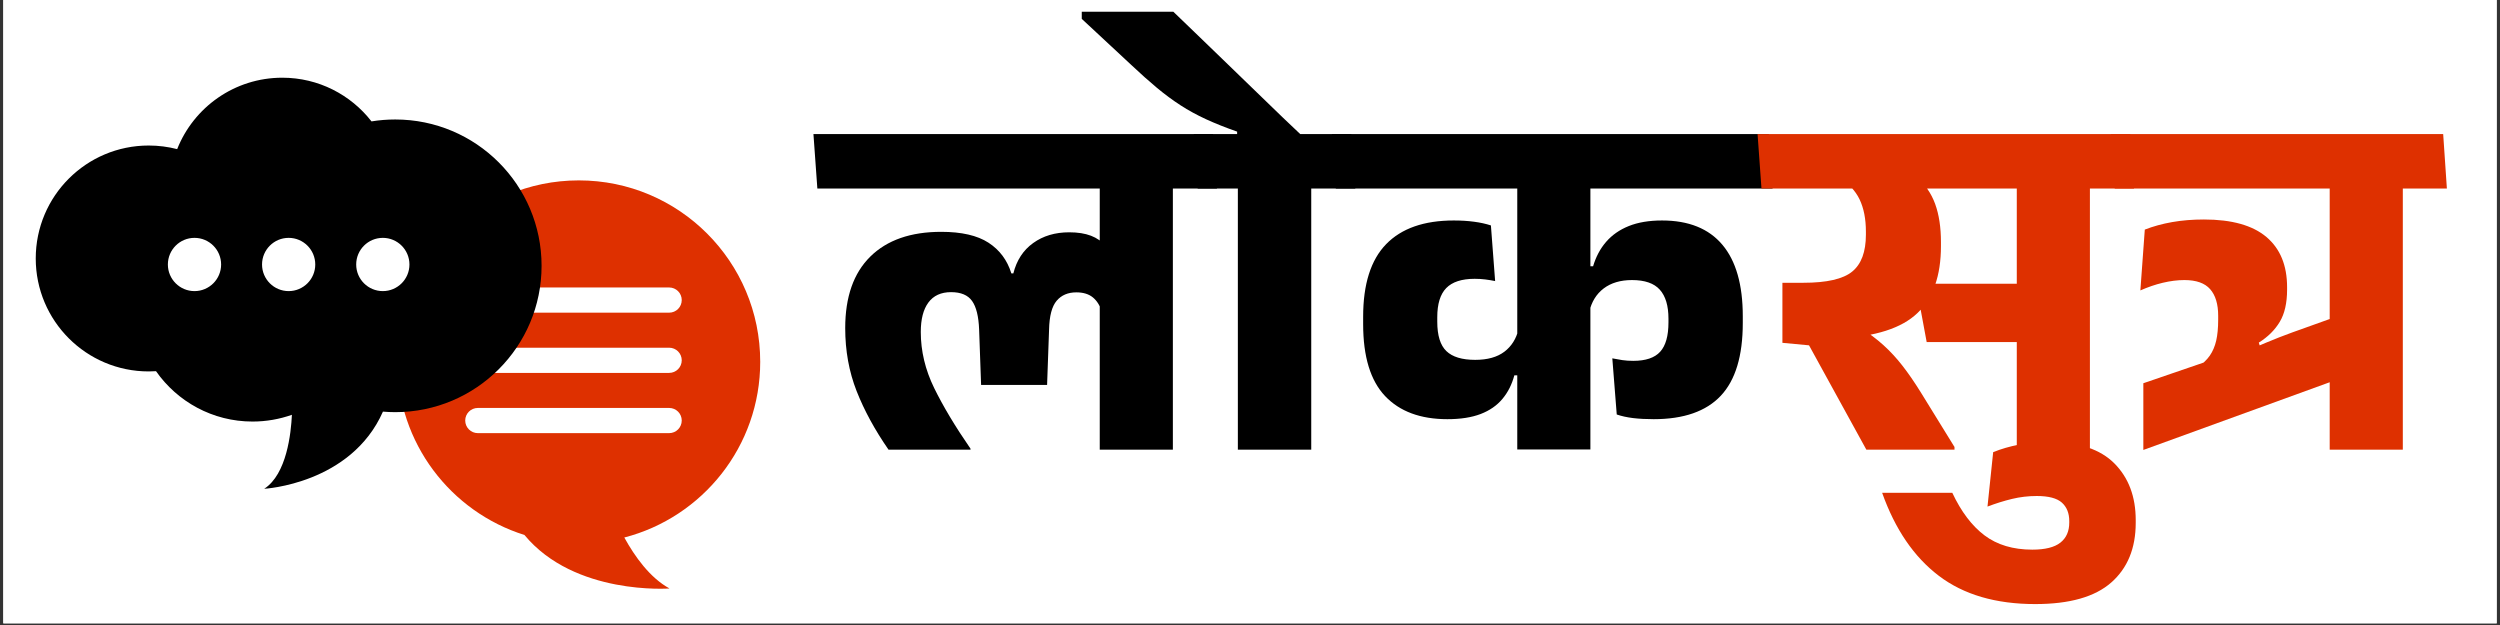 <svg xmlns="http://www.w3.org/2000/svg" xmlns:xlink="http://www.w3.org/1999/xlink" width="1000" zoomAndPan="magnify" viewBox="0 0 750 187.5" height="250" preserveAspectRatio="xMidYMid meet" version="1.0"><rect x="0" y="0" width="750" height="187.5" fill="#333333" stroke="none"/><defs><g/><clipPath id="7c0e372ab2"><path d="M 0.996 0 L 749 0 L 749 187 L 0.996 187 Z M 0.996 0 " clip-rule="nonzero"/></clipPath><clipPath id="a0e4fcf545"><path d="M 119 54 L 228.316 54 L 228.316 177 L 119 177 Z M 119 54 " clip-rule="nonzero"/></clipPath><clipPath id="b2823ceb97"><path d="M 10.645 23.27 L 163 23.27 L 163 147 L 10.645 147 Z M 10.645 23.27 " clip-rule="nonzero"/></clipPath></defs><g clip-path="url(#7c0e372ab2)"><path fill="#ffffff" d="M 0.996 0 L 749.004 0 L 749.004 187 L 0.996 187 Z M 0.996 0 " fill-opacity="1" fill-rule="nonzero"/><path fill="#ffffff" d="M 0.996 0 L 749.004 0 L 749.004 187 L 0.996 187 Z M 0.996 0 " fill-opacity="1" fill-rule="nonzero"/></g><g clip-path="url(#a0e4fcf545)"><path fill="#de3000" d="M 119.211 108.547 C 119.211 78.488 143.574 54.117 173.645 54.117 C 203.703 54.117 228.066 78.488 228.066 108.547 C 228.066 133.898 210.738 155.191 187.293 161.254 C 190.461 167.012 195.02 173.363 200.855 176.543 C 200.855 176.543 172.391 178.707 157.332 160.492 C 135.238 153.559 119.211 132.926 119.211 108.547 " fill-opacity="1" fill-rule="nonzero"/></g><path fill="#ffffff" d="M 200.746 93.801 L 143.355 93.801 C 141.266 93.801 139.566 92.109 139.566 90.02 C 139.566 87.934 141.266 86.242 143.355 86.242 L 200.746 86.242 C 202.832 86.242 204.523 87.934 204.523 90.02 C 204.523 92.109 202.832 93.801 200.746 93.801 " fill-opacity="1" fill-rule="nonzero"/><path fill="#ffffff" d="M 200.746 111.871 L 143.355 111.871 C 141.266 111.871 139.566 110.18 139.566 108.09 C 139.566 106.004 141.266 104.312 143.355 104.312 L 200.746 104.312 C 202.832 104.312 204.523 106.004 204.523 108.09 C 204.523 110.18 202.832 111.871 200.746 111.871 " fill-opacity="1" fill-rule="nonzero"/><path fill="#ffffff" d="M 200.746 129.941 L 143.355 129.941 C 141.266 129.941 139.566 128.242 139.566 126.152 C 139.566 124.074 141.266 122.383 143.355 122.383 L 200.746 122.383 C 202.832 122.383 204.523 124.074 204.523 126.152 C 204.523 128.242 202.832 129.941 200.746 129.941 " fill-opacity="1" fill-rule="nonzero"/><g clip-path="url(#b2823ceb97)"><path fill="#000000" d="M 118.57 35.844 C 116.145 35.844 113.766 36.039 111.449 36.418 C 105.25 28.445 95.57 23.312 84.688 23.312 C 70.363 23.312 58.117 32.191 53.152 44.738 C 50.422 44.035 47.555 43.656 44.613 43.656 C 25.891 43.656 10.723 58.828 10.723 77.539 C 10.723 96.254 25.891 111.43 44.613 111.43 C 45.348 111.43 46.078 111.398 46.805 111.355 C 53.188 120.488 63.773 126.465 75.758 126.465 C 79.898 126.465 83.875 125.746 87.57 124.438 C 87.324 129.898 86.023 142.285 79.266 146.633 C 79.266 146.633 105.27 145.238 114.883 123.488 C 116.102 123.59 117.328 123.648 118.57 123.648 C 142.812 123.648 162.473 103.988 162.473 79.746 C 162.473 55.496 142.812 35.844 118.57 35.844 " fill-opacity="1" fill-rule="nonzero"/></g><path fill="#ffffff" d="M 66.336 79.348 C 66.336 83.754 62.762 87.332 58.348 87.332 C 53.941 87.332 50.363 83.754 50.363 79.348 C 50.363 74.934 53.941 71.359 58.348 71.359 C 62.762 71.359 66.336 74.934 66.336 79.348 " fill-opacity="1" fill-rule="nonzero"/><path fill="#ffffff" d="M 94.578 79.348 C 94.578 83.754 91.004 87.332 86.598 87.332 C 82.191 87.332 78.613 83.754 78.613 79.348 C 78.613 74.934 82.191 71.359 86.598 71.359 C 91.004 71.359 94.578 74.934 94.578 79.348 " fill-opacity="1" fill-rule="nonzero"/><path fill="#ffffff" d="M 122.832 79.348 C 122.832 83.754 119.254 87.332 114.848 87.332 C 110.434 87.332 106.859 83.754 106.859 79.348 C 106.859 74.934 110.434 71.359 114.848 71.359 C 119.254 71.359 122.832 74.934 122.832 79.348 " fill-opacity="1" fill-rule="nonzero"/><g fill="#000000" fill-opacity="1"><g transform="translate(247.502, 134.91)"><g><path d="M 104.359 -83.906 L 82.422 -83.906 L 82.422 0 L 104.359 0 Z M 77.844 -78.359 L 117.578 -78.359 L 116.406 -94.688 L 76.672 -94.688 Z M -2.297 -78.359 L 110.047 -78.359 L 108.875 -94.688 L -3.469 -94.688 Z M 34.859 -65.359 C 25.703 -65.359 18.613 -62.883 13.594 -57.938 C 8.57 -52.988 6.062 -45.836 6.062 -36.484 C 6.062 -29.691 7.203 -23.391 9.484 -17.578 C 11.773 -11.766 14.969 -5.906 19.062 0 L 43.656 0 L 43.656 -0.297 C 39.07 -6.941 35.438 -13.008 32.75 -18.5 C 30.07 -23.988 28.734 -29.594 28.734 -35.312 C 28.734 -39.145 29.492 -42.094 31.016 -44.156 C 32.547 -46.227 34.812 -47.266 37.812 -47.266 C 40.77 -47.266 42.875 -46.379 44.125 -44.609 C 45.383 -42.836 46.086 -39.984 46.234 -36.047 L 46.828 -19.422 L 66.625 -19.422 L 67.219 -36.047 C 67.312 -40.129 68.07 -43.008 69.5 -44.688 C 70.926 -46.363 72.895 -47.203 75.406 -47.203 C 77.477 -47.203 79.129 -46.695 80.359 -45.688 C 81.586 -44.676 82.473 -43.258 83.016 -41.438 L 84.203 -61.078 C 83.066 -62.461 81.598 -63.5 79.797 -64.188 C 78.004 -64.875 75.828 -65.219 73.266 -65.219 C 69.035 -65.219 65.43 -64.145 62.453 -62 C 59.473 -59.863 57.488 -56.828 56.5 -52.891 L 55.906 -52.891 C 54.676 -56.867 52.383 -59.941 49.031 -62.109 C 45.688 -64.273 40.961 -65.359 34.859 -65.359 Z M 34.859 -65.359 "/></g></g></g><g fill="#000000" fill-opacity="1"><g transform="translate(361.607, 134.91)"><g><path d="M 31.766 0 L 31.766 -83.906 L 9.75 -83.906 L 9.75 0 Z M 44.984 -78.359 L 43.797 -94.688 L -3.469 -94.688 L -2.297 -78.359 Z M -37.078 -131.391 L -37.078 -129.25 L -22.234 -115.438 C -19.473 -112.832 -16.91 -110.547 -14.547 -108.578 C -12.18 -106.609 -9.816 -104.859 -7.453 -103.328 C -5.098 -101.805 -2.555 -100.414 0.172 -99.156 C 2.91 -97.895 6.031 -96.648 9.531 -95.422 L 9.531 -91.297 L 29.469 -91.297 L 29.469 -93.734 C 27.945 -95.16 25.891 -97.113 23.297 -99.594 C 20.711 -102.082 17.859 -104.844 14.734 -107.875 C 11.609 -110.906 8.484 -113.93 5.359 -116.953 C 2.234 -119.984 -0.645 -122.766 -3.281 -125.297 C -5.914 -127.836 -8.023 -129.867 -9.609 -131.391 Z M -37.078 -131.391 "/></g></g></g><g fill="#000000" fill-opacity="1"><g transform="translate(403.039, 134.91)"><g><path d="M -2.297 -78.359 L 128.734 -78.359 L 127.625 -94.688 L -3.469 -94.688 Z M 5.906 -37.672 C 5.906 -27.922 8.098 -20.727 12.484 -16.094 C 16.867 -11.469 23.098 -9.156 31.172 -9.156 C 35.109 -9.156 38.43 -9.672 41.141 -10.703 C 43.848 -11.742 46.023 -13.25 47.672 -15.219 C 49.328 -17.188 50.523 -19.551 51.266 -22.312 L 53.547 -22.312 L 52.516 -36.125 C 51.828 -33.258 50.41 -31.016 48.266 -29.391 C 46.117 -27.766 43.203 -26.953 39.516 -26.953 C 35.578 -26.953 32.695 -27.828 30.875 -29.578 C 29.051 -31.328 28.141 -34.27 28.141 -38.406 L 28.141 -39.734 C 28.141 -43.723 29.035 -46.641 30.828 -48.484 C 32.629 -50.336 35.473 -51.266 39.359 -51.266 C 40.492 -51.266 41.551 -51.203 42.531 -51.078 C 43.52 -50.953 44.508 -50.789 45.5 -50.594 L 44.234 -67.281 C 42.711 -67.781 41.023 -68.148 39.172 -68.391 C 37.328 -68.641 35.301 -68.766 33.094 -68.766 C 24.176 -68.766 17.414 -66.398 12.812 -61.672 C 8.207 -56.941 5.906 -49.68 5.906 -39.891 Z M 119.797 -40.031 C 119.797 -49.488 117.754 -56.641 113.672 -61.484 C 109.586 -66.336 103.555 -68.766 95.578 -68.766 C 91.68 -68.766 88.352 -68.207 85.594 -67.094 C 82.844 -65.988 80.582 -64.414 78.812 -62.375 C 77.039 -60.332 75.734 -57.883 74.891 -55.031 L 72.672 -55.031 L 73.719 -41.281 C 74.406 -44.332 75.852 -46.695 78.062 -48.375 C 80.281 -50.051 83.113 -50.891 86.562 -50.891 C 90.406 -50.891 93.188 -49.926 94.906 -48 C 96.633 -46.082 97.5 -43.18 97.5 -39.297 L 97.5 -38.188 C 97.5 -34.145 96.672 -31.211 95.016 -29.391 C 93.367 -27.566 90.676 -26.656 86.938 -26.656 C 85.75 -26.656 84.66 -26.727 83.672 -26.875 C 82.691 -27.031 81.688 -27.207 80.656 -27.406 L 81.984 -10.562 C 83.41 -10.07 85.047 -9.711 86.891 -9.484 C 88.742 -9.266 90.801 -9.156 93.062 -9.156 C 102.07 -9.156 108.781 -11.492 113.188 -16.172 C 117.594 -20.848 119.797 -28.133 119.797 -38.031 Z M 74.078 -83.984 L 52.141 -83.984 L 52.141 -0.078 L 74.078 -0.078 Z M 74.078 -83.984 "/></g></g></g><g fill="#de3000" fill-opacity="1"><g transform="translate(530.739, 134.91)"><g><path d="M 96.234 -83.906 L 74.297 -83.906 L 74.297 0 L 96.234 0 Z M 69.719 -78.359 L 109.453 -78.359 L 108.359 -94.688 L 68.609 -94.688 Z M 101.922 -78.359 L 100.812 -94.688 L -3.469 -94.688 L -2.297 -78.359 Z M 44.016 -49.781 L 47.266 -32.281 L 79.031 -32.281 L 79.031 -49.781 Z M 55.609 0 L 55.609 -0.812 L 45.5 -17.203 C 43.57 -20.305 41.723 -22.988 39.953 -25.25 C 38.18 -27.52 36.285 -29.566 34.266 -31.391 C 32.254 -33.211 29.895 -34.984 27.188 -36.703 L 27.188 -45.719 L 3.984 -50.078 L 3.984 -32.062 L 11.969 -31.312 L 29.172 0 Z M 44.016 -82.062 L 20.531 -82.062 C 23.688 -80.039 25.891 -77.711 27.141 -75.078 C 28.398 -72.441 29.031 -69.227 29.031 -65.438 L 29.031 -64.484 C 29.031 -59.359 27.66 -55.676 24.922 -53.438 C 22.191 -51.195 17.305 -50.078 10.266 -50.078 L 3.984 -50.078 L 14.922 -33.016 L 20.906 -33.391 C 31.883 -33.93 39.734 -36.453 44.453 -40.953 C 49.18 -45.461 51.547 -52.172 51.547 -61.078 L 51.547 -62.266 C 51.547 -66.691 50.969 -70.504 49.812 -73.703 C 48.656 -76.91 46.723 -79.695 44.016 -82.062 Z M 44.016 -82.062 "/></g></g></g><g fill="#de3000" fill-opacity="1"><g transform="translate(636.873, 134.91)"><g><path d="M -51.188 12.922 L -72.234 12.922 C -68.348 23.859 -62.688 32.156 -55.25 37.812 C -47.812 43.477 -38.16 46.312 -26.297 46.312 C -16.004 46.312 -8.406 44.156 -3.5 39.844 C 1.395 35.539 3.844 29.57 3.844 21.938 L 3.844 21.125 C 3.844 14.082 1.711 8.414 -2.547 4.125 C -6.805 -0.156 -13.27 -2.297 -21.938 -2.297 C -25.332 -2.297 -28.41 -2.035 -31.172 -1.516 C -33.93 -0.992 -36.516 -0.242 -38.922 0.734 L -40.625 17.062 C -38.164 16.125 -35.719 15.359 -33.281 14.766 C -30.844 14.18 -28.363 13.891 -25.844 13.891 C -22.301 13.891 -19.789 14.551 -18.312 15.875 C -16.832 17.207 -16.094 19.055 -16.094 21.422 L -16.094 21.859 C -16.094 24.473 -16.977 26.477 -18.75 27.875 C -20.531 29.281 -23.344 29.984 -27.188 29.984 C -32.945 29.984 -37.723 28.555 -41.516 25.703 C -45.305 22.848 -48.531 18.586 -51.188 12.922 Z M -51.188 12.922 "/></g></g></g><g fill="#de3000" fill-opacity="1"><g transform="translate(636.72, 134.91)"><g><path d="M 89.953 -78.359 L 88.859 -94.688 L -3.469 -94.688 L -2.297 -78.359 Z M 69.5 -22.891 L 66.766 -40.844 L 50.891 -35.156 C 48.43 -34.27 45.758 -33.223 42.875 -32.016 C 39.988 -30.805 37.145 -29.562 34.344 -28.281 L 32.578 -28.953 L 6.281 -19.938 L 6.281 0.078 Z M 42.031 -28.578 L 40.922 -32.125 C 43.672 -33.852 45.77 -35.938 47.219 -38.375 C 48.676 -40.812 49.406 -44.023 49.406 -48.016 L 49.406 -48.75 C 49.406 -55.301 47.336 -60.32 43.203 -63.812 C 39.066 -67.312 32.816 -69.062 24.453 -69.062 C 21.047 -69.062 17.863 -68.801 14.906 -68.281 C 11.957 -67.758 9.227 -67.008 6.719 -66.031 L 5.391 -47.781 C 7.609 -48.77 9.848 -49.535 12.109 -50.078 C 14.379 -50.617 16.547 -50.891 18.609 -50.891 C 22.16 -50.891 24.734 -49.977 26.328 -48.156 C 27.93 -46.332 28.734 -43.672 28.734 -40.172 L 28.734 -39 C 28.734 -36.539 28.535 -34.445 28.141 -32.719 C 27.742 -31 27.102 -29.5 26.219 -28.219 C 25.332 -26.938 24.078 -25.754 22.453 -24.672 Z M 84.125 -83.906 L 62.188 -83.906 L 62.188 0 L 84.125 0 Z M 57.609 -78.359 L 97.344 -78.359 L 96.234 -94.688 L 56.5 -94.688 Z M 57.609 -78.359 "/></g></g></g><g fill="#000000" fill-opacity="1"><g transform="translate(730.597, 134.91)"><g/></g></g></svg>